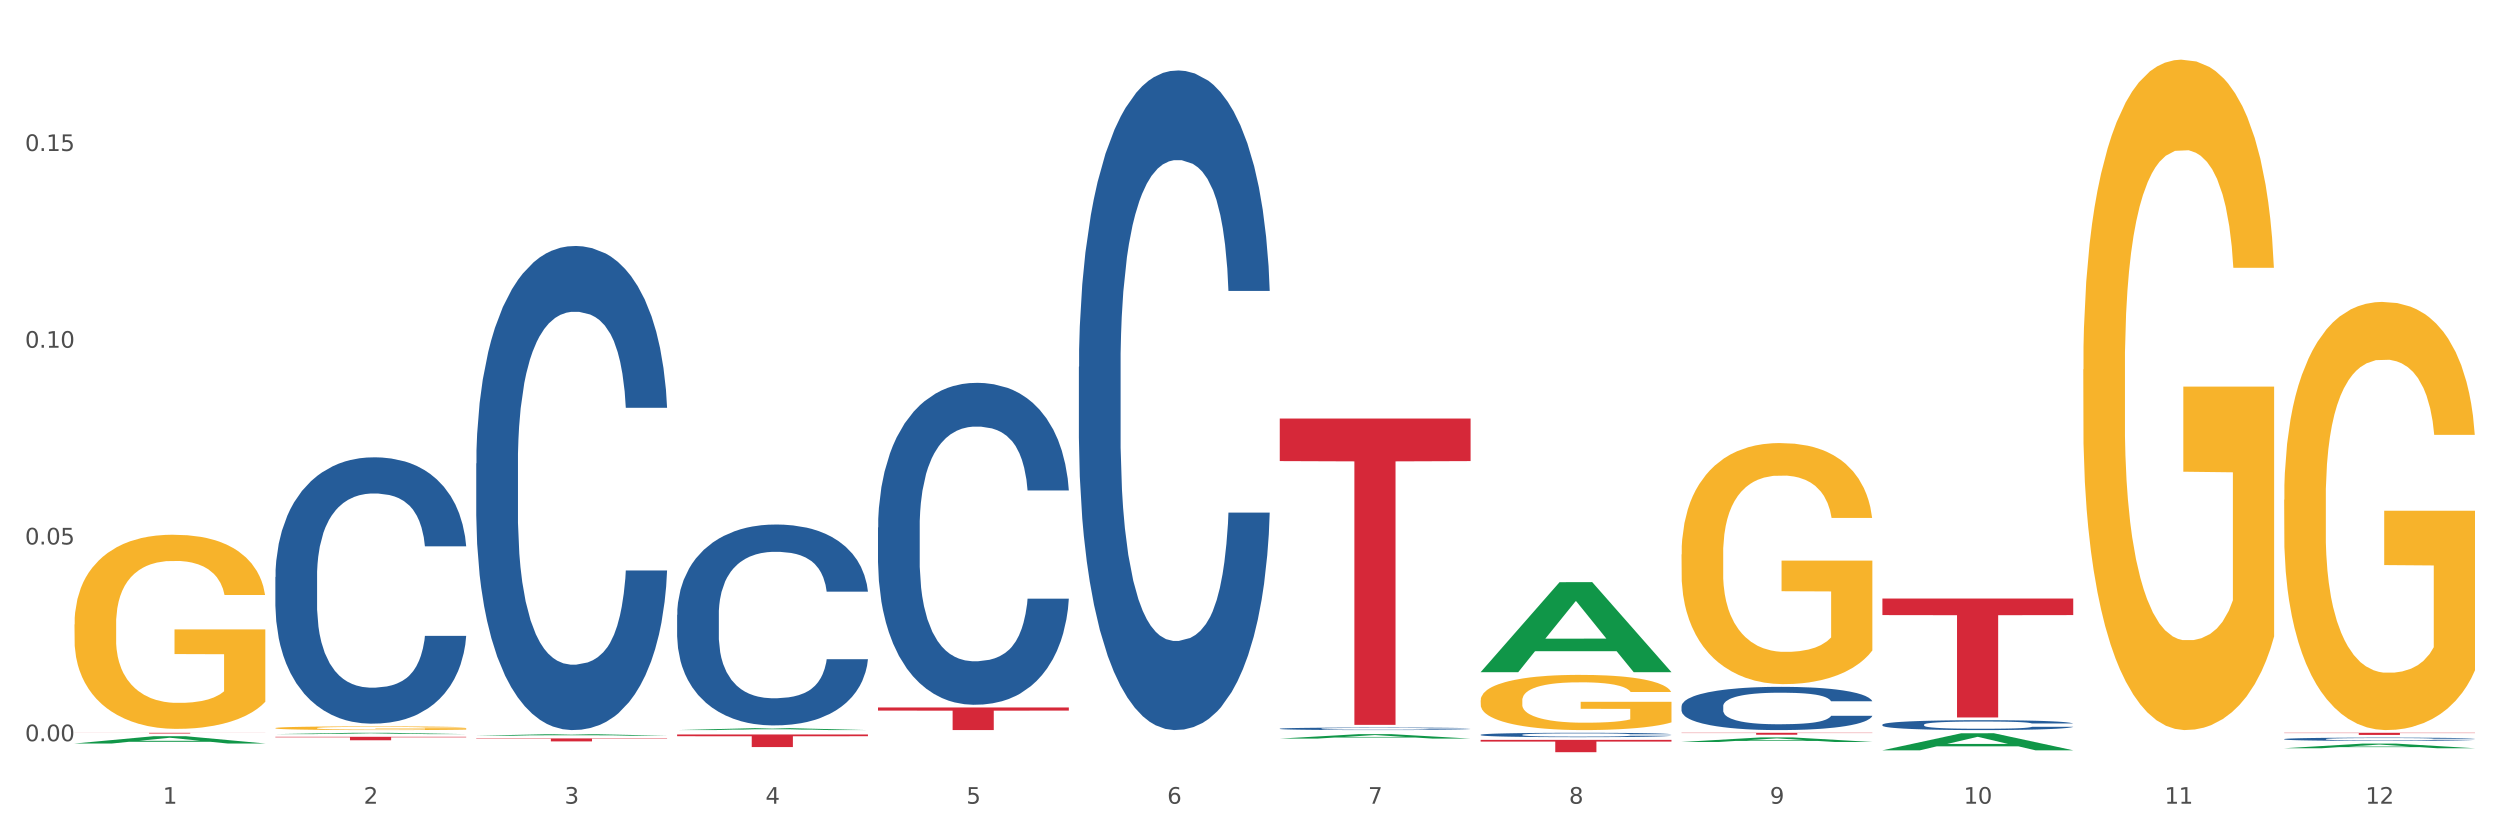 <?xml version="1.0" encoding="utf-8" standalone="no"?>
<!DOCTYPE svg PUBLIC "-//W3C//DTD SVG 1.1//EN"
  "http://www.w3.org/Graphics/SVG/1.1/DTD/svg11.dtd">
<svg xmlns:xlink="http://www.w3.org/1999/xlink" width="1080pt" height="360pt" viewBox="0 0 1080 360" xmlns="http://www.w3.org/2000/svg" version="1.1">
 <rect x="0" y="0" width="1080" height="360" fill="#333333" stroke="none"/>
 <defs>
  <style type="text/css">*{stroke-linejoin: round; stroke-linecap: butt}</style>
 </defs>
 <g id="figure_1">
  <g id="patch_1">
   <path d="M 0 360 
L 1080 360 
L 1080 0 
L 0 0 
z
" style="fill: #ffffff; stroke: #ffffff; stroke-linejoin: miter"/>
  </g>
  <g id="axes_1">
   <g id="matplotlib.axis_1">
    <g id="xtick_1">
     <g id="text_1">
      <!-- 1 -->
      <g style="fill: #4d4d4d" transform="translate(70.342 347.204) scale(0.096 -0.096)">
       <defs>
        <path id="DejaVuSans-31" d="M 794 531 
L 1825 531 
L 1825 4091 
L 703 3866 
L 703 4441 
L 1819 4666 
L 2450 4666 
L 2450 531 
L 3481 531 
L 3481 0 
L 794 0 
L 794 531 
z
" transform="scale(0.016)"/>
       </defs>
       <use xlink:href="#DejaVuSans-31"/>
      </g>
     </g>
    </g>
    <g id="xtick_2">
     <g id="text_2">
      <!-- 2 -->
      <g style="fill: #4d4d4d" transform="translate(157.122 347.204) scale(0.096 -0.096)">
       <defs>
        <path id="DejaVuSans-32" d="M 1228 531 
L 3431 531 
L 3431 0 
L 469 0 
L 469 531 
Q 828 903 1448 1529 
Q 2069 2156 2228 2338 
Q 2531 2678 2651 2914 
Q 2772 3150 2772 3378 
Q 2772 3750 2511 3984 
Q 2250 4219 1831 4219 
Q 1534 4219 1204 4116 
Q 875 4013 500 3803 
L 500 4441 
Q 881 4594 1212 4672 
Q 1544 4750 1819 4750 
Q 2544 4750 2975 4387 
Q 3406 4025 3406 3419 
Q 3406 3131 3298 2873 
Q 3191 2616 2906 2266 
Q 2828 2175 2409 1742 
Q 1991 1309 1228 531 
z
" transform="scale(0.016)"/>
       </defs>
       <use xlink:href="#DejaVuSans-32"/>
      </g>
     </g>
    </g>
    <g id="xtick_3">
     <g id="text_3">
      <!-- 3 -->
      <g style="fill: #4d4d4d" transform="translate(243.902 347.204) scale(0.096 -0.096)">
       <defs>
        <path id="DejaVuSans-33" d="M 2597 2516 
Q 3050 2419 3304 2112 
Q 3559 1806 3559 1356 
Q 3559 666 3084 287 
Q 2609 -91 1734 -91 
Q 1441 -91 1130 -33 
Q 819 25 488 141 
L 488 750 
Q 750 597 1062 519 
Q 1375 441 1716 441 
Q 2309 441 2620 675 
Q 2931 909 2931 1356 
Q 2931 1769 2642 2001 
Q 2353 2234 1838 2234 
L 1294 2234 
L 1294 2753 
L 1863 2753 
Q 2328 2753 2575 2939 
Q 2822 3125 2822 3475 
Q 2822 3834 2567 4026 
Q 2313 4219 1838 4219 
Q 1578 4219 1281 4162 
Q 984 4106 628 3988 
L 628 4550 
Q 988 4650 1302 4700 
Q 1616 4750 1894 4750 
Q 2613 4750 3031 4423 
Q 3450 4097 3450 3541 
Q 3450 3153 3228 2886 
Q 3006 2619 2597 2516 
z
" transform="scale(0.016)"/>
       </defs>
       <use xlink:href="#DejaVuSans-33"/>
      </g>
     </g>
    </g>
    <g id="xtick_4">
     <g id="text_4">
      <!-- 4 -->
      <g style="fill: #4d4d4d" transform="translate(330.683 347.204) scale(0.096 -0.096)">
       <defs>
        <path id="DejaVuSans-34" d="M 2419 4116 
L 825 1625 
L 2419 1625 
L 2419 4116 
z
M 2253 4666 
L 3047 4666 
L 3047 1625 
L 3713 1625 
L 3713 1100 
L 3047 1100 
L 3047 0 
L 2419 0 
L 2419 1100 
L 313 1100 
L 313 1709 
L 2253 4666 
z
" transform="scale(0.016)"/>
       </defs>
       <use xlink:href="#DejaVuSans-34"/>
      </g>
     </g>
    </g>
    <g id="xtick_5">
     <g id="text_5">
      <!-- 5 -->
      <g style="fill: #4d4d4d" transform="translate(417.463 347.204) scale(0.096 -0.096)">
       <defs>
        <path id="DejaVuSans-35" d="M 691 4666 
L 3169 4666 
L 3169 4134 
L 1269 4134 
L 1269 2991 
Q 1406 3038 1543 3061 
Q 1681 3084 1819 3084 
Q 2600 3084 3056 2656 
Q 3513 2228 3513 1497 
Q 3513 744 3044 326 
Q 2575 -91 1722 -91 
Q 1428 -91 1123 -41 
Q 819 9 494 109 
L 494 744 
Q 775 591 1075 516 
Q 1375 441 1709 441 
Q 2250 441 2565 725 
Q 2881 1009 2881 1497 
Q 2881 1984 2565 2268 
Q 2250 2553 1709 2553 
Q 1456 2553 1204 2497 
Q 953 2441 691 2322 
L 691 4666 
z
" transform="scale(0.016)"/>
       </defs>
       <use xlink:href="#DejaVuSans-35"/>
      </g>
     </g>
    </g>
    <g id="xtick_6">
     <g id="text_6">
      <!-- 6 -->
      <g style="fill: #4d4d4d" transform="translate(504.243 347.204) scale(0.096 -0.096)">
       <defs>
        <path id="DejaVuSans-36" d="M 2113 2584 
Q 1688 2584 1439 2293 
Q 1191 2003 1191 1497 
Q 1191 994 1439 701 
Q 1688 409 2113 409 
Q 2538 409 2786 701 
Q 3034 994 3034 1497 
Q 3034 2003 2786 2293 
Q 2538 2584 2113 2584 
z
M 3366 4563 
L 3366 3988 
Q 3128 4100 2886 4159 
Q 2644 4219 2406 4219 
Q 1781 4219 1451 3797 
Q 1122 3375 1075 2522 
Q 1259 2794 1537 2939 
Q 1816 3084 2150 3084 
Q 2853 3084 3261 2657 
Q 3669 2231 3669 1497 
Q 3669 778 3244 343 
Q 2819 -91 2113 -91 
Q 1303 -91 875 529 
Q 447 1150 447 2328 
Q 447 3434 972 4092 
Q 1497 4750 2381 4750 
Q 2619 4750 2861 4703 
Q 3103 4656 3366 4563 
z
" transform="scale(0.016)"/>
       </defs>
       <use xlink:href="#DejaVuSans-36"/>
      </g>
     </g>
    </g>
    <g id="xtick_7">
     <g id="text_7">
      <!-- 7 -->
      <g style="fill: #4d4d4d" transform="translate(591.024 347.204) scale(0.096 -0.096)">
       <defs>
        <path id="DejaVuSans-37" d="M 525 4666 
L 3525 4666 
L 3525 4397 
L 1831 0 
L 1172 0 
L 2766 4134 
L 525 4134 
L 525 4666 
z
" transform="scale(0.016)"/>
       </defs>
       <use xlink:href="#DejaVuSans-37"/>
      </g>
     </g>
    </g>
    <g id="xtick_8">
     <g id="text_8">
      <!-- 8 -->
      <g style="fill: #4d4d4d" transform="translate(677.804 347.204) scale(0.096 -0.096)">
       <defs>
        <path id="DejaVuSans-38" d="M 2034 2216 
Q 1584 2216 1326 1975 
Q 1069 1734 1069 1313 
Q 1069 891 1326 650 
Q 1584 409 2034 409 
Q 2484 409 2743 651 
Q 3003 894 3003 1313 
Q 3003 1734 2745 1975 
Q 2488 2216 2034 2216 
z
M 1403 2484 
Q 997 2584 770 2862 
Q 544 3141 544 3541 
Q 544 4100 942 4425 
Q 1341 4750 2034 4750 
Q 2731 4750 3128 4425 
Q 3525 4100 3525 3541 
Q 3525 3141 3298 2862 
Q 3072 2584 2669 2484 
Q 3125 2378 3379 2068 
Q 3634 1759 3634 1313 
Q 3634 634 3220 271 
Q 2806 -91 2034 -91 
Q 1263 -91 848 271 
Q 434 634 434 1313 
Q 434 1759 690 2068 
Q 947 2378 1403 2484 
z
M 1172 3481 
Q 1172 3119 1398 2916 
Q 1625 2713 2034 2713 
Q 2441 2713 2670 2916 
Q 2900 3119 2900 3481 
Q 2900 3844 2670 4047 
Q 2441 4250 2034 4250 
Q 1625 4250 1398 4047 
Q 1172 3844 1172 3481 
z
" transform="scale(0.016)"/>
       </defs>
       <use xlink:href="#DejaVuSans-38"/>
      </g>
     </g>
    </g>
    <g id="xtick_9">
     <g id="text_9">
      <!-- 9 -->
      <g style="fill: #4d4d4d" transform="translate(764.584 347.204) scale(0.096 -0.096)">
       <defs>
        <path id="DejaVuSans-39" d="M 703 97 
L 703 672 
Q 941 559 1184 500 
Q 1428 441 1663 441 
Q 2288 441 2617 861 
Q 2947 1281 2994 2138 
Q 2813 1869 2534 1725 
Q 2256 1581 1919 1581 
Q 1219 1581 811 2004 
Q 403 2428 403 3163 
Q 403 3881 828 4315 
Q 1253 4750 1959 4750 
Q 2769 4750 3195 4129 
Q 3622 3509 3622 2328 
Q 3622 1225 3098 567 
Q 2575 -91 1691 -91 
Q 1453 -91 1209 -44 
Q 966 3 703 97 
z
M 1959 2075 
Q 2384 2075 2632 2365 
Q 2881 2656 2881 3163 
Q 2881 3666 2632 3958 
Q 2384 4250 1959 4250 
Q 1534 4250 1286 3958 
Q 1038 3666 1038 3163 
Q 1038 2656 1286 2365 
Q 1534 2075 1959 2075 
z
" transform="scale(0.016)"/>
       </defs>
       <use xlink:href="#DejaVuSans-39"/>
      </g>
     </g>
    </g>
    <g id="xtick_10">
     <g id="text_10">
      <!-- 10 -->
      <g style="fill: #4d4d4d" transform="translate(848.311 347.204) scale(0.096 -0.096)">
       <defs>
        <path id="DejaVuSans-30" d="M 2034 4250 
Q 1547 4250 1301 3770 
Q 1056 3291 1056 2328 
Q 1056 1369 1301 889 
Q 1547 409 2034 409 
Q 2525 409 2770 889 
Q 3016 1369 3016 2328 
Q 3016 3291 2770 3770 
Q 2525 4250 2034 4250 
z
M 2034 4750 
Q 2819 4750 3233 4129 
Q 3647 3509 3647 2328 
Q 3647 1150 3233 529 
Q 2819 -91 2034 -91 
Q 1250 -91 836 529 
Q 422 1150 422 2328 
Q 422 3509 836 4129 
Q 1250 4750 2034 4750 
z
" transform="scale(0.016)"/>
       </defs>
       <use xlink:href="#DejaVuSans-31"/>
       <use xlink:href="#DejaVuSans-30" transform="translate(63.623 0)"/>
      </g>
     </g>
    </g>
    <g id="xtick_11">
     <g id="text_11">
      <!-- 11 -->
      <g style="fill: #4d4d4d" transform="translate(935.091 347.204) scale(0.096 -0.096)">
       <use xlink:href="#DejaVuSans-31"/>
       <use xlink:href="#DejaVuSans-31" transform="translate(63.623 0)"/>
      </g>
     </g>
    </g>
    <g id="xtick_12">
     <g id="text_12">
      <!-- 12 -->
      <g style="fill: #4d4d4d" transform="translate(1021.871 347.204) scale(0.096 -0.096)">
       <use xlink:href="#DejaVuSans-31"/>
       <use xlink:href="#DejaVuSans-32" transform="translate(63.623 0)"/>
      </g>
     </g>
    </g>
    <g id="xtick_13"/>
    <g id="xtick_14"/>
    <g id="xtick_15"/>
    <g id="xtick_16"/>
    <g id="xtick_17"/>
    <g id="xtick_18"/>
    <g id="xtick_19"/>
    <g id="xtick_20"/>
    <g id="xtick_21"/>
    <g id="xtick_22"/>
    <g id="xtick_23"/>
   </g>
   <g id="matplotlib.axis_2">
    <g id="ytick_1">
     <g id="text_13">
      <!-- 0.00 -->
      <g style="fill: #4d4d4d" transform="translate(10.8 320.21) scale(0.096 -0.096)">
       <defs>
        <path id="DejaVuSans-2e" d="M 684 794 
L 1344 794 
L 1344 0 
L 684 0 
L 684 794 
z
" transform="scale(0.016)"/>
       </defs>
       <use xlink:href="#DejaVuSans-30"/>
       <use xlink:href="#DejaVuSans-2e" transform="translate(63.623 0)"/>
       <use xlink:href="#DejaVuSans-30" transform="translate(95.41 0)"/>
       <use xlink:href="#DejaVuSans-30" transform="translate(159.033 0)"/>
      </g>
     </g>
    </g>
    <g id="ytick_2">
     <g id="text_14">
      <!-- 0.05 -->
      <g style="fill: #4d4d4d" transform="translate(10.8 235.216) scale(0.096 -0.096)">
       <use xlink:href="#DejaVuSans-30"/>
       <use xlink:href="#DejaVuSans-2e" transform="translate(63.623 0)"/>
       <use xlink:href="#DejaVuSans-30" transform="translate(95.41 0)"/>
       <use xlink:href="#DejaVuSans-35" transform="translate(159.033 0)"/>
      </g>
     </g>
    </g>
    <g id="ytick_3">
     <g id="text_15">
      <!-- 0.10 -->
      <g style="fill: #4d4d4d" transform="translate(10.8 150.222) scale(0.096 -0.096)">
       <use xlink:href="#DejaVuSans-30"/>
       <use xlink:href="#DejaVuSans-2e" transform="translate(63.623 0)"/>
       <use xlink:href="#DejaVuSans-31" transform="translate(95.41 0)"/>
       <use xlink:href="#DejaVuSans-30" transform="translate(159.033 0)"/>
      </g>
     </g>
    </g>
    <g id="ytick_4">
     <g id="text_16">
      <!-- 0.15 -->
      <g style="fill: #4d4d4d" transform="translate(10.8 65.227) scale(0.096 -0.096)">
       <use xlink:href="#DejaVuSans-30"/>
       <use xlink:href="#DejaVuSans-2e" transform="translate(63.623 0)"/>
       <use xlink:href="#DejaVuSans-31" transform="translate(95.41 0)"/>
       <use xlink:href="#DejaVuSans-35" transform="translate(159.033 0)"/>
      </g>
     </g>
    </g>
    <g id="ytick_5"/>
    <g id="ytick_6"/>
    <g id="ytick_7"/>
    <g id="ytick_8"/>
   </g>
   <g id="PolyCollection_1">
    <path d="M 32.175 321.188 
L 32.26 321.185 
L 66.256 318.05 
L 80.365 318.047 
L 114.616 321.194 
L 98.298 321.194 
L 90.904 320.461 
L 55.803 320.461 
L 55.548 320.473 
L 48.408 321.194 
L 32.175 321.194 
L 32.175 321.188 
L 60.222 320.024 
L 86.484 320.021 
L 73.481 318.718 
L 73.311 318.712 
L 73.141 318.721 
L 60.137 320.021 
L 60.222 320.024 
L 32.175 321.188 
z
" clip-path="url(#pe99e79b6b0)" style="fill: #109648"/>
    <path d="M 813.198 258.58 
L 895.639 258.58 
L 895.639 265.719 
L 863.21 265.767 
L 863.21 309.954 
L 845.432 309.954 
L 845.432 265.767 
L 813.198 265.719 
L 813.198 258.628 
L 813.198 258.58 
z
" clip-path="url(#pe99e79b6b0)" style="fill: #d62839"/>
    <path d="M 726.418 316.563 
L 808.859 316.563 
L 808.859 316.68 
L 776.429 316.68 
L 776.429 317.402 
L 758.652 317.402 
L 758.652 316.68 
L 726.418 316.68 
L 726.418 316.564 
L 726.418 316.563 
z
" clip-path="url(#pe99e79b6b0)" style="fill: #d62839"/>
    <path d="M 639.637 319.621 
L 722.079 319.621 
L 722.079 320.362 
L 689.649 320.367 
L 689.649 324.95 
L 671.872 324.95 
L 671.872 320.367 
L 639.637 320.362 
L 639.637 319.626 
L 639.637 319.621 
z
" clip-path="url(#pe99e79b6b0)" style="fill: #d62839"/>
    <path d="M 552.857 180.798 
L 635.298 180.798 
L 635.298 199.189 
L 602.869 199.313 
L 602.869 313.138 
L 585.091 313.138 
L 585.091 199.313 
L 552.857 199.189 
L 552.857 180.923 
L 552.857 180.798 
z
" clip-path="url(#pe99e79b6b0)" style="fill: #d62839"/>
    <path d="M 379.296 305.632 
L 461.738 305.632 
L 461.738 306.989 
L 429.308 306.999 
L 429.308 315.4 
L 411.531 315.4 
L 411.531 306.999 
L 379.296 306.989 
L 379.296 305.641 
L 379.296 305.632 
z
" clip-path="url(#pe99e79b6b0)" style="fill: #d62839"/>
    <path d="M 292.516 317.296 
L 374.957 317.296 
L 374.957 318.051 
L 342.528 318.056 
L 342.528 322.727 
L 324.75 322.727 
L 324.75 318.056 
L 292.516 318.051 
L 292.516 317.301 
L 292.516 317.296 
z
" clip-path="url(#pe99e79b6b0)" style="fill: #d62839"/>
    <path d="M 205.736 318.993 
L 288.177 318.993 
L 288.177 319.171 
L 255.747 319.173 
L 255.747 320.276 
L 237.97 320.276 
L 237.97 319.173 
L 205.736 319.171 
L 205.736 318.994 
L 205.736 318.993 
z
" clip-path="url(#pe99e79b6b0)" style="fill: #d62839"/>
    <path d="M 986.759 319.285 
L 986.856 319.284 
L 986.856 319.248 
L 987.148 319.199 
L 988.22 319.109 
L 989.585 319.041 
L 991.923 318.961 
L 993.19 318.927 
L 994.847 318.89 
L 998.258 318.829 
L 1002.156 318.778 
L 1004.884 318.749 
L 1006.93 318.731 
L 1011.511 318.699 
L 1014.142 318.685 
L 1016.87 318.673 
L 1019.209 318.665 
L 1023.107 318.656 
L 1026.225 318.653 
L 1029.831 318.651 
L 1032.852 318.653 
L 1036.847 318.658 
L 1042.694 318.673 
L 1044.935 318.682 
L 1047.956 318.698 
L 1051.075 318.718 
L 1053.608 318.739 
L 1056.532 318.769 
L 1059.553 318.807 
L 1062.476 318.856 
L 1064.522 318.901 
L 1066.179 318.949 
L 1067.641 319.007 
L 1068.713 319.07 
L 1069.2 319.123 
L 1051.367 319.123 
L 1050.88 319.075 
L 1049.905 319.024 
L 1048.931 318.989 
L 1047.859 318.961 
L 1046.202 318.928 
L 1044.74 318.908 
L 1042.304 318.883 
L 1040.063 318.868 
L 1038.211 318.859 
L 1035.97 318.851 
L 1031.195 318.843 
L 1027.784 318.843 
L 1025.641 318.846 
L 1023.009 318.852 
L 1020.768 318.861 
L 1018.137 318.877 
L 1016.091 318.894 
L 1014.044 318.915 
L 1012.875 318.931 
L 1011.121 318.959 
L 1009.951 318.983 
L 1008.392 319.022 
L 1007.515 319.051 
L 1005.956 319.124 
L 1005.274 319.178 
L 1004.982 319.216 
L 1004.787 319.257 
L 1004.787 319.458 
L 1005.371 319.548 
L 1005.859 319.587 
L 1006.638 319.631 
L 1008.1 319.688 
L 1010.244 319.743 
L 1012.485 319.783 
L 1014.337 319.808 
L 1016.091 319.826 
L 1017.845 319.84 
L 1019.989 319.853 
L 1021.743 319.86 
L 1024.374 319.868 
L 1027.492 319.872 
L 1029.928 319.872 
L 1034.898 319.866 
L 1037.139 319.859 
L 1039.283 319.85 
L 1041.622 319.836 
L 1043.474 319.82 
L 1044.546 319.809 
L 1046.3 319.784 
L 1047.664 319.759 
L 1048.833 319.729 
L 1049.613 319.703 
L 1050.49 319.664 
L 1051.172 319.621 
L 1051.367 319.597 
L 1069.2 319.597 
L 1068.81 319.644 
L 1068.128 319.689 
L 1066.764 319.75 
L 1065.692 319.784 
L 1064.035 319.827 
L 1062.281 319.863 
L 1059.845 319.903 
L 1057.604 319.933 
L 1055.265 319.958 
L 1052.731 319.982 
L 1048.151 320.014 
L 1046.495 320.023 
L 1042.986 320.038 
L 1040.258 320.047 
L 1036.262 320.056 
L 1032.17 320.062 
L 1027.882 320.063 
L 1024.081 320.06 
L 1019.891 320.053 
L 1017.26 320.045 
L 1014.337 320.033 
L 1010.926 320.015 
L 1007.71 319.993 
L 1004.689 319.967 
L 1001.863 319.938 
L 999.232 319.904 
L 995.821 319.849 
L 993.288 319.795 
L 991.436 319.744 
L 990.169 319.702 
L 988.903 319.648 
L 988.22 319.61 
L 987.148 319.52 
L 986.759 319.436 
L 986.759 319.285 
z
" clip-path="url(#pe99e79b6b0)" style="fill: #255c99"/>
    <path d="M 813.198 313.042 
L 813.295 313.038 
L 813.295 312.928 
L 813.588 312.78 
L 814.66 312.506 
L 816.024 312.299 
L 818.363 312.056 
L 819.63 311.954 
L 821.286 311.841 
L 824.697 311.657 
L 828.595 311.501 
L 831.323 311.415 
L 833.37 311.36 
L 837.95 311.262 
L 840.581 311.219 
L 843.31 311.184 
L 845.648 311.161 
L 849.546 311.133 
L 852.665 311.121 
L 856.27 311.118 
L 859.291 311.121 
L 863.286 311.137 
L 869.133 311.184 
L 871.375 311.211 
L 874.396 311.258 
L 877.514 311.321 
L 880.048 311.383 
L 882.971 311.473 
L 885.992 311.591 
L 888.915 311.739 
L 890.962 311.876 
L 892.618 312.021 
L 894.08 312.197 
L 895.152 312.389 
L 895.639 312.549 
L 877.806 312.549 
L 877.319 312.404 
L 876.345 312.248 
L 875.37 312.142 
L 874.298 312.056 
L 872.642 311.958 
L 871.18 311.896 
L 868.744 311.821 
L 866.502 311.775 
L 864.651 311.747 
L 862.409 311.724 
L 857.634 311.7 
L 854.224 311.7 
L 852.08 311.708 
L 849.449 311.728 
L 847.207 311.755 
L 844.576 311.802 
L 842.53 311.853 
L 840.484 311.919 
L 839.314 311.966 
L 837.56 312.052 
L 836.391 312.123 
L 834.832 312.244 
L 833.955 312.33 
L 832.395 312.553 
L 831.713 312.717 
L 831.421 312.83 
L 831.226 312.956 
L 831.226 313.566 
L 831.811 313.839 
L 832.298 313.957 
L 833.077 314.09 
L 834.539 314.262 
L 836.683 314.43 
L 838.924 314.551 
L 840.776 314.625 
L 842.53 314.68 
L 844.284 314.723 
L 846.428 314.762 
L 848.182 314.786 
L 850.813 314.809 
L 853.931 314.821 
L 856.368 314.821 
L 861.338 314.801 
L 863.579 314.782 
L 865.723 314.754 
L 868.061 314.711 
L 869.913 314.664 
L 870.985 314.629 
L 872.739 314.555 
L 874.103 314.477 
L 875.273 314.387 
L 876.052 314.309 
L 876.929 314.191 
L 877.611 314.058 
L 877.806 313.988 
L 895.639 313.988 
L 895.25 314.129 
L 894.567 314.266 
L 893.203 314.449 
L 892.131 314.555 
L 890.475 314.684 
L 888.72 314.794 
L 886.284 314.915 
L 884.043 315.005 
L 881.704 315.083 
L 879.171 315.153 
L 874.59 315.251 
L 872.934 315.278 
L 869.426 315.325 
L 866.697 315.353 
L 862.702 315.38 
L 858.609 315.396 
L 854.321 315.4 
L 850.521 315.392 
L 846.33 315.368 
L 843.699 315.345 
L 840.776 315.31 
L 837.365 315.255 
L 834.149 315.189 
L 831.129 315.11 
L 828.303 315.02 
L 825.671 314.919 
L 822.261 314.751 
L 819.727 314.586 
L 817.876 314.434 
L 816.609 314.305 
L 815.342 314.14 
L 814.66 314.027 
L 813.588 313.753 
L 813.198 313.499 
L 813.198 313.042 
z
" clip-path="url(#pe99e79b6b0)" style="fill: #255c99"/>
    <path d="M 726.418 305.108 
L 726.515 305.091 
L 726.515 304.613 
L 726.807 303.964 
L 727.879 302.77 
L 729.244 301.865 
L 731.582 300.807 
L 732.849 300.363 
L 734.506 299.868 
L 737.917 299.066 
L 741.815 298.383 
L 744.543 298.008 
L 746.589 297.769 
L 751.17 297.342 
L 753.801 297.154 
L 756.529 297.001 
L 758.868 296.898 
L 762.766 296.779 
L 765.884 296.728 
L 769.49 296.711 
L 772.511 296.728 
L 776.506 296.796 
L 782.353 297.001 
L 784.594 297.12 
L 787.615 297.325 
L 790.734 297.598 
L 793.267 297.871 
L 796.191 298.264 
L 799.212 298.776 
L 802.135 299.424 
L 804.181 300.022 
L 805.838 300.653 
L 807.3 301.421 
L 808.372 302.258 
L 808.859 302.957 
L 791.026 302.957 
L 790.539 302.326 
L 789.564 301.643 
L 788.59 301.182 
L 787.518 300.807 
L 785.861 300.38 
L 784.399 300.107 
L 781.963 299.783 
L 779.722 299.578 
L 777.87 299.459 
L 775.629 299.356 
L 770.854 299.254 
L 767.443 299.254 
L 765.3 299.288 
L 762.668 299.373 
L 760.427 299.493 
L 757.796 299.697 
L 755.75 299.919 
L 753.703 300.21 
L 752.534 300.414 
L 750.78 300.79 
L 749.61 301.097 
L 748.051 301.626 
L 747.174 302.002 
L 745.615 302.974 
L 744.933 303.691 
L 744.641 304.186 
L 744.446 304.732 
L 744.446 307.395 
L 745.03 308.59 
L 745.518 309.102 
L 746.297 309.682 
L 747.759 310.433 
L 749.903 311.167 
L 752.144 311.696 
L 753.996 312.02 
L 755.75 312.259 
L 757.504 312.447 
L 759.648 312.618 
L 761.402 312.72 
L 764.033 312.822 
L 767.151 312.874 
L 769.587 312.874 
L 774.557 312.788 
L 776.798 312.703 
L 778.942 312.584 
L 781.281 312.396 
L 783.133 312.191 
L 784.205 312.037 
L 785.959 311.713 
L 787.323 311.372 
L 788.492 310.979 
L 789.272 310.638 
L 790.149 310.126 
L 790.831 309.546 
L 791.026 309.238 
L 808.859 309.238 
L 808.469 309.853 
L 807.787 310.45 
L 806.423 311.252 
L 805.351 311.713 
L 803.694 312.276 
L 801.94 312.754 
L 799.504 313.283 
L 797.263 313.676 
L 794.924 314.017 
L 792.39 314.324 
L 787.81 314.751 
L 786.154 314.871 
L 782.645 315.075 
L 779.917 315.195 
L 775.921 315.314 
L 771.829 315.383 
L 767.541 315.4 
L 763.74 315.366 
L 759.55 315.263 
L 756.919 315.161 
L 753.996 315.007 
L 750.585 314.768 
L 747.369 314.478 
L 744.348 314.137 
L 741.522 313.744 
L 738.891 313.3 
L 735.48 312.566 
L 732.947 311.85 
L 731.095 311.184 
L 729.828 310.621 
L 728.562 309.904 
L 727.879 309.409 
L 726.807 308.214 
L 726.418 307.105 
L 726.418 305.108 
z
" clip-path="url(#pe99e79b6b0)" style="fill: #255c99"/>
    <path d="M 639.637 317.414 
L 639.735 317.413 
L 639.735 317.364 
L 640.027 317.299 
L 641.099 317.177 
L 642.463 317.086 
L 644.802 316.978 
L 646.069 316.933 
L 647.726 316.883 
L 651.136 316.802 
L 655.034 316.733 
L 657.763 316.694 
L 659.809 316.67 
L 664.389 316.627 
L 667.02 316.608 
L 669.749 316.592 
L 672.088 316.582 
L 675.986 316.57 
L 679.104 316.565 
L 682.71 316.563 
L 685.73 316.565 
L 689.726 316.572 
L 695.573 316.592 
L 697.814 316.604 
L 700.835 316.625 
L 703.953 316.653 
L 706.487 316.681 
L 709.41 316.72 
L 712.431 316.772 
L 715.355 316.838 
L 717.401 316.899 
L 719.058 316.963 
L 720.519 317.041 
L 721.591 317.125 
L 722.079 317.196 
L 704.246 317.196 
L 703.758 317.132 
L 702.784 317.063 
L 701.809 317.016 
L 700.737 316.978 
L 699.081 316.935 
L 697.619 316.907 
L 695.183 316.874 
L 692.942 316.854 
L 691.09 316.842 
L 688.849 316.831 
L 684.074 316.821 
L 680.663 316.821 
L 678.519 316.824 
L 675.888 316.833 
L 673.647 316.845 
L 671.016 316.866 
L 668.969 316.888 
L 666.923 316.918 
L 665.754 316.939 
L 663.999 316.977 
L 662.83 317.008 
L 661.271 317.061 
L 660.394 317.099 
L 658.835 317.198 
L 658.153 317.271 
L 657.86 317.321 
L 657.665 317.376 
L 657.665 317.646 
L 658.25 317.768 
L 658.737 317.819 
L 659.517 317.878 
L 660.979 317.954 
L 663.122 318.029 
L 665.364 318.083 
L 667.215 318.115 
L 668.969 318.14 
L 670.723 318.159 
L 672.867 318.176 
L 674.621 318.186 
L 677.252 318.197 
L 680.371 318.202 
L 682.807 318.202 
L 687.777 318.193 
L 690.018 318.185 
L 692.162 318.173 
L 694.501 318.154 
L 696.352 318.133 
L 697.424 318.117 
L 699.178 318.084 
L 700.543 318.05 
L 701.712 318.01 
L 702.492 317.975 
L 703.369 317.923 
L 704.051 317.864 
L 704.246 317.833 
L 722.079 317.833 
L 721.689 317.896 
L 721.007 317.956 
L 719.642 318.038 
L 718.571 318.084 
L 716.914 318.141 
L 715.16 318.19 
L 712.724 318.244 
L 710.482 318.283 
L 708.144 318.318 
L 705.61 318.349 
L 701.03 318.392 
L 699.373 318.405 
L 695.865 318.425 
L 693.136 318.437 
L 689.141 318.45 
L 685.048 318.456 
L 680.761 318.458 
L 676.96 318.455 
L 672.77 318.444 
L 670.139 318.434 
L 667.215 318.418 
L 663.805 318.394 
L 660.589 318.365 
L 657.568 318.33 
L 654.742 318.29 
L 652.111 318.245 
L 648.7 318.171 
L 646.166 318.098 
L 644.315 318.031 
L 643.048 317.974 
L 641.781 317.901 
L 641.099 317.851 
L 640.027 317.729 
L 639.637 317.617 
L 639.637 317.414 
z
" clip-path="url(#pe99e79b6b0)" style="fill: #255c99"/>
    <path d="M 552.857 314.795 
L 552.954 314.794 
L 552.954 314.766 
L 553.247 314.727 
L 554.319 314.657 
L 555.683 314.604 
L 558.022 314.542 
L 559.289 314.516 
L 560.945 314.487 
L 564.356 314.439 
L 568.254 314.399 
L 570.982 314.377 
L 573.029 314.363 
L 577.609 314.338 
L 580.24 314.327 
L 582.969 314.318 
L 585.307 314.312 
L 589.205 314.305 
L 592.324 314.302 
L 595.929 314.301 
L 598.95 314.302 
L 602.945 314.306 
L 608.792 314.318 
L 611.034 314.325 
L 614.055 314.337 
L 617.173 314.353 
L 619.707 314.369 
L 622.63 314.392 
L 625.651 314.422 
L 628.574 314.46 
L 630.621 314.496 
L 632.277 314.533 
L 633.739 314.578 
L 634.811 314.627 
L 635.298 314.668 
L 617.465 314.668 
L 616.978 314.631 
L 616.004 314.591 
L 615.029 314.564 
L 613.957 314.542 
L 612.301 314.517 
L 610.839 314.501 
L 608.403 314.482 
L 606.161 314.469 
L 604.31 314.462 
L 602.068 314.456 
L 597.293 314.45 
L 593.883 314.45 
L 591.739 314.452 
L 589.108 314.457 
L 586.866 314.464 
L 584.235 314.477 
L 582.189 314.49 
L 580.143 314.507 
L 578.973 314.519 
L 577.219 314.541 
L 576.05 314.559 
L 574.491 314.59 
L 573.614 314.612 
L 572.054 314.669 
L 571.372 314.711 
L 571.08 314.74 
L 570.885 314.773 
L 570.885 314.929 
L 571.47 314.999 
L 571.957 315.029 
L 572.736 315.064 
L 574.198 315.108 
L 576.342 315.151 
L 578.583 315.182 
L 580.435 315.201 
L 582.189 315.215 
L 583.943 315.226 
L 586.087 315.236 
L 587.841 315.242 
L 590.472 315.248 
L 593.59 315.251 
L 596.027 315.251 
L 600.997 315.246 
L 603.238 315.241 
L 605.382 315.234 
L 607.72 315.223 
L 609.572 315.211 
L 610.644 315.202 
L 612.398 315.183 
L 613.762 315.163 
L 614.932 315.14 
L 615.711 315.12 
L 616.588 315.09 
L 617.27 315.056 
L 617.465 315.037 
L 635.298 315.037 
L 634.909 315.074 
L 634.226 315.109 
L 632.862 315.156 
L 631.79 315.183 
L 630.134 315.216 
L 628.379 315.244 
L 625.943 315.275 
L 623.702 315.298 
L 621.363 315.318 
L 618.83 315.336 
L 614.249 315.362 
L 612.593 315.369 
L 609.085 315.381 
L 606.356 315.388 
L 602.361 315.395 
L 598.268 315.399 
L 593.98 315.4 
L 590.18 315.398 
L 585.989 315.392 
L 583.358 315.386 
L 580.435 315.377 
L 577.024 315.363 
L 573.808 315.346 
L 570.788 315.325 
L 567.962 315.302 
L 565.33 315.276 
L 561.92 315.233 
L 559.386 315.191 
L 557.535 315.152 
L 556.268 315.119 
L 555.001 315.077 
L 554.319 315.047 
L 553.247 314.977 
L 552.857 314.912 
L 552.857 314.795 
z
" clip-path="url(#pe99e79b6b0)" style="fill: #255c99"/>
    <path d="M 466.077 158.472 
L 466.174 158.212 
L 466.174 150.925 
L 466.466 141.035 
L 467.538 122.818 
L 468.903 109.025 
L 471.241 92.89 
L 472.508 86.124 
L 474.165 78.577 
L 477.576 66.345 
L 481.474 55.935 
L 484.202 50.21 
L 486.248 46.567 
L 490.829 40.06 
L 493.46 37.198 
L 496.188 34.855 
L 498.527 33.294 
L 502.425 31.472 
L 505.543 30.692 
L 509.149 30.431 
L 512.17 30.692 
L 516.165 31.733 
L 522.012 34.855 
L 524.253 36.677 
L 527.274 39.8 
L 530.393 43.964 
L 532.926 48.128 
L 535.85 54.114 
L 538.871 61.921 
L 541.794 71.81 
L 543.84 80.919 
L 545.497 90.548 
L 546.959 102.259 
L 548.031 115.011 
L 548.518 125.681 
L 530.685 125.681 
L 530.198 116.052 
L 529.223 105.642 
L 528.249 98.616 
L 527.177 92.89 
L 525.52 86.384 
L 524.058 82.22 
L 521.622 77.275 
L 519.381 74.152 
L 517.529 72.331 
L 515.288 70.769 
L 510.513 69.208 
L 507.102 69.208 
L 504.959 69.728 
L 502.327 71.03 
L 500.086 72.851 
L 497.455 75.974 
L 495.409 79.357 
L 493.362 83.782 
L 492.193 86.905 
L 490.439 92.63 
L 489.269 97.314 
L 487.71 105.382 
L 486.833 111.107 
L 485.274 125.941 
L 484.592 136.872 
L 484.3 144.419 
L 484.105 152.747 
L 484.105 193.345 
L 484.689 211.562 
L 485.177 219.369 
L 485.956 228.218 
L 487.418 239.668 
L 489.562 250.859 
L 491.803 258.927 
L 493.655 263.871 
L 495.409 267.515 
L 497.163 270.377 
L 499.307 272.98 
L 501.061 274.541 
L 503.692 276.103 
L 506.81 276.883 
L 509.246 276.883 
L 514.216 275.582 
L 516.457 274.281 
L 518.601 272.459 
L 520.94 269.597 
L 522.792 266.474 
L 523.864 264.131 
L 525.618 259.187 
L 526.982 253.982 
L 528.151 247.996 
L 528.931 242.791 
L 529.808 234.984 
L 530.49 226.136 
L 530.685 221.451 
L 548.518 221.451 
L 548.128 230.82 
L 547.446 239.929 
L 546.082 252.16 
L 545.01 259.187 
L 543.353 267.775 
L 541.599 275.062 
L 539.163 283.129 
L 536.922 289.115 
L 534.583 294.32 
L 532.049 299.004 
L 527.469 305.51 
L 525.813 307.332 
L 522.304 310.455 
L 519.576 312.277 
L 515.58 314.098 
L 511.488 315.139 
L 507.2 315.4 
L 503.399 314.879 
L 499.209 313.318 
L 496.578 311.756 
L 493.655 309.414 
L 490.244 305.771 
L 487.028 301.346 
L 484.007 296.142 
L 481.181 290.156 
L 478.55 283.39 
L 475.139 272.199 
L 472.606 261.269 
L 470.754 251.119 
L 469.487 242.531 
L 468.221 231.601 
L 467.538 224.054 
L 466.466 205.837 
L 466.077 188.921 
L 466.077 158.472 
z
" clip-path="url(#pe99e79b6b0)" style="fill: #255c99"/>
    <path d="M 379.296 227.875 
L 379.394 227.748 
L 379.394 224.192 
L 379.686 219.365 
L 380.758 210.474 
L 382.122 203.741 
L 384.461 195.866 
L 385.728 192.564 
L 387.385 188.88 
L 390.795 182.91 
L 394.693 177.829 
L 397.422 175.035 
L 399.468 173.257 
L 404.048 170.081 
L 406.679 168.684 
L 409.408 167.541 
L 411.747 166.778 
L 415.645 165.889 
L 418.763 165.508 
L 422.369 165.381 
L 425.389 165.508 
L 429.385 166.016 
L 435.232 167.541 
L 437.473 168.43 
L 440.494 169.954 
L 443.612 171.986 
L 446.146 174.019 
L 449.069 176.94 
L 452.09 180.751 
L 455.014 185.578 
L 457.06 190.023 
L 458.717 194.723 
L 460.178 200.439 
L 461.25 206.663 
L 461.738 211.871 
L 443.905 211.871 
L 443.417 207.171 
L 442.443 202.09 
L 441.468 198.661 
L 440.396 195.866 
L 438.74 192.691 
L 437.278 190.658 
L 434.842 188.245 
L 432.601 186.721 
L 430.749 185.832 
L 428.508 185.069 
L 423.733 184.307 
L 420.322 184.307 
L 418.178 184.561 
L 415.547 185.196 
L 413.306 186.086 
L 410.675 187.61 
L 408.628 189.261 
L 406.582 191.42 
L 405.413 192.945 
L 403.658 195.739 
L 402.489 198.026 
L 400.93 201.963 
L 400.053 204.758 
L 398.494 211.998 
L 397.812 217.333 
L 397.519 221.016 
L 397.324 225.081 
L 397.324 244.896 
L 397.909 253.788 
L 398.396 257.598 
L 399.176 261.917 
L 400.638 267.506 
L 402.781 272.968 
L 405.023 276.905 
L 406.874 279.319 
L 408.628 281.097 
L 410.382 282.494 
L 412.526 283.765 
L 414.28 284.527 
L 416.911 285.289 
L 420.03 285.67 
L 422.466 285.67 
L 427.436 285.035 
L 429.677 284.4 
L 431.821 283.51 
L 434.16 282.113 
L 436.011 280.589 
L 437.083 279.446 
L 438.837 277.032 
L 440.202 274.492 
L 441.371 271.571 
L 442.151 269.03 
L 443.028 265.22 
L 443.71 260.901 
L 443.905 258.614 
L 461.738 258.614 
L 461.348 263.187 
L 460.666 267.633 
L 459.301 273.603 
L 458.23 277.032 
L 456.573 281.224 
L 454.819 284.781 
L 452.383 288.718 
L 450.141 291.64 
L 447.803 294.18 
L 445.269 296.467 
L 440.689 299.642 
L 439.032 300.531 
L 435.524 302.056 
L 432.795 302.945 
L 428.8 303.834 
L 424.707 304.342 
L 420.42 304.469 
L 416.619 304.215 
L 412.429 303.453 
L 409.798 302.691 
L 406.874 301.547 
L 403.464 299.769 
L 400.248 297.61 
L 397.227 295.069 
L 394.401 292.148 
L 391.77 288.845 
L 388.359 283.383 
L 385.825 278.049 
L 383.974 273.095 
L 382.707 268.903 
L 381.44 263.568 
L 380.758 259.885 
L 379.686 250.993 
L 379.296 242.737 
L 379.296 227.875 
z
" clip-path="url(#pe99e79b6b0)" style="fill: #255c99"/>
    <path d="M 292.516 265.585 
L 292.613 265.506 
L 292.613 263.287 
L 292.906 260.275 
L 293.978 254.726 
L 295.342 250.525 
L 297.681 245.611 
L 298.948 243.55 
L 300.604 241.251 
L 304.015 237.526 
L 307.913 234.355 
L 310.641 232.611 
L 312.688 231.502 
L 317.268 229.52 
L 319.899 228.648 
L 322.628 227.935 
L 324.966 227.459 
L 328.864 226.904 
L 331.983 226.667 
L 335.588 226.587 
L 338.609 226.667 
L 342.604 226.984 
L 348.451 227.935 
L 350.693 228.49 
L 353.714 229.441 
L 356.832 230.709 
L 359.366 231.977 
L 362.289 233.8 
L 365.31 236.178 
L 368.233 239.19 
L 370.28 241.965 
L 371.936 244.897 
L 373.398 248.464 
L 374.47 252.348 
L 374.957 255.598 
L 357.124 255.598 
L 356.637 252.665 
L 355.663 249.495 
L 354.688 247.355 
L 353.616 245.611 
L 351.96 243.629 
L 350.498 242.361 
L 348.062 240.855 
L 345.82 239.904 
L 343.969 239.349 
L 341.727 238.873 
L 336.952 238.398 
L 333.542 238.398 
L 331.398 238.556 
L 328.767 238.953 
L 326.525 239.507 
L 323.894 240.459 
L 321.848 241.489 
L 319.802 242.837 
L 318.632 243.788 
L 316.878 245.532 
L 315.709 246.958 
L 314.15 249.415 
L 313.273 251.159 
L 311.713 255.677 
L 311.031 259.006 
L 310.739 261.305 
L 310.544 263.842 
L 310.544 276.207 
L 311.129 281.755 
L 311.616 284.133 
L 312.395 286.828 
L 313.857 290.316 
L 316.001 293.724 
L 318.242 296.181 
L 320.094 297.687 
L 321.848 298.797 
L 323.602 299.669 
L 325.746 300.462 
L 327.5 300.937 
L 330.131 301.413 
L 333.249 301.651 
L 335.686 301.651 
L 340.655 301.254 
L 342.897 300.858 
L 345.041 300.303 
L 347.379 299.431 
L 349.231 298.48 
L 350.303 297.767 
L 352.057 296.261 
L 353.421 294.675 
L 354.591 292.852 
L 355.37 291.267 
L 356.247 288.889 
L 356.929 286.194 
L 357.124 284.767 
L 374.957 284.767 
L 374.568 287.621 
L 373.885 290.395 
L 372.521 294.121 
L 371.449 296.261 
L 369.793 298.876 
L 368.038 301.096 
L 365.602 303.553 
L 363.361 305.376 
L 361.022 306.961 
L 358.489 308.388 
L 353.908 310.37 
L 352.252 310.925 
L 348.744 311.876 
L 346.015 312.431 
L 342.02 312.986 
L 337.927 313.303 
L 333.639 313.382 
L 329.839 313.223 
L 325.648 312.748 
L 323.017 312.272 
L 320.094 311.559 
L 316.683 310.449 
L 313.467 309.102 
L 310.447 307.516 
L 307.621 305.693 
L 304.989 303.632 
L 301.579 300.224 
L 299.045 296.895 
L 297.194 293.804 
L 295.927 291.188 
L 294.66 287.859 
L 293.978 285.56 
L 292.906 280.012 
L 292.516 274.859 
L 292.516 265.585 
z
" clip-path="url(#pe99e79b6b0)" style="fill: #255c99"/>
    <path d="M 205.736 200.228 
L 205.833 200.037 
L 205.833 194.689 
L 206.125 187.431 
L 207.197 174.061 
L 208.562 163.938 
L 210.9 152.097 
L 212.167 147.131 
L 213.824 141.592 
L 217.235 132.615 
L 221.133 124.975 
L 223.861 120.773 
L 225.907 118.099 
L 230.488 113.324 
L 233.119 111.223 
L 235.847 109.504 
L 238.186 108.358 
L 242.084 107.021 
L 245.202 106.448 
L 248.808 106.257 
L 251.829 106.448 
L 255.824 107.212 
L 261.671 109.504 
L 263.912 110.841 
L 266.933 113.133 
L 270.052 116.189 
L 272.585 119.245 
L 275.509 123.638 
L 278.53 129.368 
L 281.453 136.626 
L 283.499 143.311 
L 285.156 150.378 
L 286.618 158.973 
L 287.69 168.331 
L 288.177 176.162 
L 270.344 176.162 
L 269.857 169.095 
L 268.882 161.456 
L 267.908 156.299 
L 266.836 152.097 
L 265.179 147.322 
L 263.717 144.266 
L 261.281 140.637 
L 259.04 138.345 
L 257.188 137.008 
L 254.947 135.862 
L 250.172 134.716 
L 246.761 134.716 
L 244.618 135.098 
L 241.986 136.053 
L 239.745 137.39 
L 237.114 139.682 
L 235.068 142.165 
L 233.021 145.412 
L 231.852 147.704 
L 230.098 151.906 
L 228.928 155.344 
L 227.369 161.265 
L 226.492 165.466 
L 224.933 176.353 
L 224.251 184.375 
L 223.959 189.914 
L 223.764 196.026 
L 223.764 225.822 
L 224.348 239.192 
L 224.836 244.922 
L 225.615 251.415 
L 227.077 259.819 
L 229.221 268.032 
L 231.462 273.953 
L 233.314 277.582 
L 235.068 280.256 
L 236.822 282.357 
L 238.966 284.267 
L 240.72 285.413 
L 243.351 286.559 
L 246.469 287.132 
L 248.905 287.132 
L 253.875 286.177 
L 256.116 285.222 
L 258.26 283.885 
L 260.599 281.784 
L 262.451 279.492 
L 263.523 277.773 
L 265.277 274.144 
L 266.641 270.324 
L 267.81 265.931 
L 268.59 262.111 
L 269.467 256.381 
L 270.149 249.887 
L 270.344 246.45 
L 288.177 246.45 
L 287.787 253.325 
L 287.105 260.01 
L 285.741 268.987 
L 284.669 274.144 
L 283.012 280.447 
L 281.258 285.795 
L 278.822 291.716 
L 276.581 296.109 
L 274.242 299.929 
L 271.708 303.367 
L 267.128 308.142 
L 265.472 309.479 
L 261.963 311.771 
L 259.235 313.108 
L 255.239 314.445 
L 251.147 315.209 
L 246.859 315.4 
L 243.058 315.018 
L 238.868 313.872 
L 236.237 312.726 
L 233.314 311.007 
L 229.903 308.333 
L 226.687 305.086 
L 223.666 301.266 
L 220.84 296.873 
L 218.209 291.907 
L 214.798 283.694 
L 212.265 275.672 
L 210.413 268.223 
L 209.146 261.92 
L 207.88 253.898 
L 207.197 248.359 
L 206.125 234.99 
L 205.736 222.575 
L 205.736 200.228 
z
" clip-path="url(#pe99e79b6b0)" style="fill: #255c99"/>
    <path d="M 118.955 249.259 
L 119.053 249.154 
L 119.053 246.211 
L 119.345 242.218 
L 120.417 234.861 
L 121.781 229.291 
L 124.12 222.776 
L 125.387 220.043 
L 127.044 216.996 
L 130.454 212.056 
L 134.352 207.853 
L 137.081 205.541 
L 139.127 204.069 
L 143.707 201.442 
L 146.338 200.286 
L 149.067 199.34 
L 151.406 198.71 
L 155.304 197.974 
L 158.422 197.659 
L 162.028 197.554 
L 165.048 197.659 
L 169.044 198.079 
L 174.891 199.34 
L 177.132 200.076 
L 180.153 201.337 
L 183.271 203.018 
L 185.805 204.7 
L 188.728 207.117 
L 191.749 210.27 
L 194.673 214.263 
L 196.719 217.941 
L 198.376 221.83 
L 199.837 226.559 
L 200.909 231.709 
L 201.397 236.017 
L 183.564 236.017 
L 183.076 232.129 
L 182.102 227.925 
L 181.127 225.088 
L 180.055 222.776 
L 178.399 220.148 
L 176.937 218.467 
L 174.501 216.47 
L 172.26 215.209 
L 170.408 214.473 
L 168.167 213.843 
L 163.392 213.212 
L 159.981 213.212 
L 157.837 213.423 
L 155.206 213.948 
L 152.965 214.684 
L 150.334 215.945 
L 148.287 217.311 
L 146.241 219.097 
L 145.071 220.359 
L 143.317 222.671 
L 142.148 224.562 
L 140.589 227.82 
L 139.712 230.132 
L 138.153 236.122 
L 137.471 240.536 
L 137.178 243.584 
L 136.983 246.947 
L 136.983 263.341 
L 137.568 270.698 
L 138.055 273.85 
L 138.835 277.423 
L 140.297 282.047 
L 142.44 286.566 
L 144.682 289.824 
L 146.533 291.821 
L 148.287 293.292 
L 150.041 294.448 
L 152.185 295.499 
L 153.939 296.13 
L 156.57 296.76 
L 159.689 297.076 
L 162.125 297.076 
L 167.095 296.55 
L 169.336 296.025 
L 171.48 295.289 
L 173.819 294.133 
L 175.67 292.872 
L 176.742 291.926 
L 178.496 289.929 
L 179.861 287.828 
L 181.03 285.41 
L 181.81 283.309 
L 182.687 280.156 
L 183.369 276.583 
L 183.564 274.691 
L 201.397 274.691 
L 201.007 278.474 
L 200.325 282.153 
L 198.96 287.092 
L 197.889 289.929 
L 196.232 293.397 
L 194.478 296.34 
L 192.042 299.598 
L 189.8 302.015 
L 187.462 304.117 
L 184.928 306.008 
L 180.348 308.636 
L 178.691 309.371 
L 175.183 310.632 
L 172.454 311.368 
L 168.459 312.104 
L 164.366 312.524 
L 160.079 312.629 
L 156.278 312.419 
L 152.088 311.788 
L 149.457 311.158 
L 146.533 310.212 
L 143.123 308.741 
L 139.907 306.954 
L 136.886 304.852 
L 134.06 302.435 
L 131.429 299.703 
L 128.018 295.184 
L 125.484 290.77 
L 123.633 286.672 
L 122.366 283.203 
L 121.099 278.79 
L 120.417 275.742 
L 119.345 268.386 
L 118.955 261.555 
L 118.955 249.259 
z
" clip-path="url(#pe99e79b6b0)" style="fill: #255c99"/>
    <path d="M 986.759 316.563 
L 1069.2 316.563 
L 1069.2 316.691 
L 1036.77 316.692 
L 1036.77 317.488 
L 1018.993 317.488 
L 1018.993 316.692 
L 986.759 316.691 
L 986.759 316.564 
L 986.759 316.563 
z
" clip-path="url(#pe99e79b6b0)" style="fill: #d62839"/>
    <path d="M 32.175 316.563 
L 114.616 316.563 
L 114.616 316.608 
L 82.187 316.608 
L 82.187 316.884 
L 64.409 316.884 
L 64.409 316.608 
L 32.175 316.608 
L 32.175 316.563 
L 32.175 316.563 
z
" clip-path="url(#pe99e79b6b0)" style="fill: #d62839"/>
    <path d="M 118.955 318.307 
L 201.397 318.307 
L 201.397 318.515 
L 168.967 318.517 
L 168.967 319.804 
L 151.189 319.804 
L 151.189 318.517 
L 118.955 318.515 
L 118.955 318.309 
L 118.955 318.307 
z
" clip-path="url(#pe99e79b6b0)" style="fill: #d62839"/>
    <path d="M 118.955 314.535 
L 119.053 314.534 
L 119.053 314.481 
L 119.247 314.435 
L 120.221 314.325 
L 121.681 314.234 
L 122.751 314.186 
L 123.822 314.146 
L 125.087 314.107 
L 126.645 314.065 
L 129.467 314.005 
L 131.219 313.974 
L 133.361 313.942 
L 137.254 313.895 
L 140.077 313.869 
L 142.997 313.847 
L 147.766 313.82 
L 150.881 313.809 
L 154.19 313.8 
L 158.181 313.794 
L 161.198 313.792 
L 167.817 313.797 
L 173.462 313.81 
L 176.187 313.82 
L 179.691 313.838 
L 181.541 313.85 
L 184.558 313.873 
L 187.673 313.904 
L 189.814 313.93 
L 193.026 313.98 
L 195.459 314.03 
L 197.698 314.092 
L 198.866 314.134 
L 199.742 314.174 
L 200.521 314.22 
L 201.299 314.291 
L 183.779 314.291 
L 183.098 314.24 
L 182.027 314.192 
L 180.47 314.145 
L 179.107 314.115 
L 176.771 314.079 
L 174.63 314.055 
L 172.391 314.038 
L 169.666 314.023 
L 167.525 314.016 
L 164.507 314.01 
L 158.57 314.011 
L 154.579 314.023 
L 151.854 314.038 
L 150.102 314.051 
L 148.545 314.065 
L 146.793 314.086 
L 144.749 314.117 
L 143.289 314.145 
L 141.829 314.18 
L 140.661 314.215 
L 139.59 314.256 
L 138.714 314.3 
L 138.033 314.346 
L 137.449 314.402 
L 136.962 314.494 
L 136.962 314.695 
L 137.157 314.741 
L 137.643 314.801 
L 138.227 314.846 
L 139.201 314.901 
L 140.077 314.937 
L 141.731 314.99 
L 143.581 315.034 
L 145.041 315.062 
L 146.501 315.086 
L 149.031 315.118 
L 151.854 315.144 
L 154.287 315.16 
L 157.597 315.175 
L 159.835 315.181 
L 161.782 315.184 
L 166.551 315.184 
L 169.958 315.18 
L 173.754 315.169 
L 176.674 315.156 
L 179.107 315.14 
L 181.833 315.113 
L 183.585 315.089 
L 183.585 314.782 
L 162.171 314.78 
L 162.171 314.576 
L 201.397 314.576 
L 201.397 315.175 
L 199.742 315.206 
L 197.893 315.234 
L 195.946 315.259 
L 193.026 315.29 
L 189.522 315.319 
L 186.407 315.34 
L 183.098 315.357 
L 179.205 315.373 
L 174.143 315.388 
L 171.029 315.394 
L 167.135 315.398 
L 162.561 315.4 
L 158.57 315.397 
L 154.677 315.389 
L 150.589 315.376 
L 146.598 315.357 
L 143.581 315.338 
L 140.563 315.315 
L 137.351 315.284 
L 134.821 315.254 
L 132.874 315.228 
L 130.733 315.194 
L 128.397 315.15 
L 126.645 315.111 
L 125.087 315.069 
L 123.433 315.017 
L 122.265 314.971 
L 121.097 314.914 
L 120.415 314.871 
L 119.637 314.805 
L 119.053 314.713 
L 118.955 314.535 
z
" clip-path="url(#pe99e79b6b0)" style="fill: #f7b32b"/>
    <path d="M 118.955 317.143 
L 119.04 317.143 
L 153.037 316.563 
L 167.145 316.563 
L 201.397 317.144 
L 185.078 317.144 
L 177.684 317.009 
L 142.583 317.009 
L 142.328 317.011 
L 135.189 317.144 
L 118.955 317.144 
L 118.955 317.143 
L 147.002 316.928 
L 173.265 316.928 
L 160.261 316.687 
L 160.091 316.686 
L 159.921 316.687 
L 146.917 316.928 
L 147.002 316.928 
L 118.955 317.143 
z
" clip-path="url(#pe99e79b6b0)" style="fill: #109648"/>
    <path d="M 32.175 269.76 
L 32.272 269.683 
L 32.272 266.926 
L 32.467 264.551 
L 33.44 258.805 
L 34.9 254.056 
L 35.971 251.528 
L 37.042 249.46 
L 38.307 247.391 
L 39.864 245.247 
L 42.687 242.106 
L 44.439 240.497 
L 46.58 238.812 
L 50.474 236.36 
L 53.296 234.982 
L 56.216 233.833 
L 60.986 232.454 
L 64.1 231.841 
L 67.41 231.381 
L 71.4 231.075 
L 74.418 230.998 
L 81.036 231.228 
L 86.682 231.917 
L 89.407 232.454 
L 92.911 233.373 
L 94.76 233.986 
L 97.778 235.211 
L 100.892 236.82 
L 103.034 238.199 
L 106.246 240.803 
L 108.679 243.408 
L 110.918 246.625 
L 112.086 248.847 
L 112.962 250.915 
L 113.74 253.29 
L 114.519 257.044 
L 96.999 257.044 
L 96.318 254.362 
L 95.247 251.835 
L 93.69 249.383 
L 92.327 247.851 
L 89.991 245.936 
L 87.85 244.71 
L 85.611 243.791 
L 82.886 243.025 
L 80.744 242.642 
L 77.727 242.336 
L 71.79 242.412 
L 67.799 243.025 
L 65.074 243.791 
L 63.322 244.48 
L 61.764 245.247 
L 60.012 246.319 
L 57.968 247.928 
L 56.508 249.383 
L 55.048 251.222 
L 53.88 253.06 
L 52.81 255.205 
L 51.934 257.503 
L 51.252 259.878 
L 50.668 262.789 
L 50.182 267.615 
L 50.182 278.11 
L 50.376 280.484 
L 50.863 283.625 
L 51.447 286 
L 52.42 288.834 
L 53.296 290.749 
L 54.951 293.507 
L 56.8 295.805 
L 58.26 297.261 
L 59.72 298.486 
L 62.251 300.172 
L 65.074 301.551 
L 67.507 302.393 
L 70.816 303.159 
L 73.055 303.466 
L 75.002 303.619 
L 79.771 303.619 
L 83.178 303.389 
L 86.974 302.853 
L 89.894 302.163 
L 92.327 301.321 
L 95.052 299.942 
L 96.804 298.64 
L 96.804 282.629 
L 75.391 282.553 
L 75.391 271.905 
L 114.616 271.905 
L 114.616 303.159 
L 112.962 304.768 
L 111.112 306.224 
L 109.166 307.526 
L 106.246 309.134 
L 102.742 310.667 
L 99.627 311.739 
L 96.318 312.658 
L 92.424 313.501 
L 87.363 314.267 
L 84.248 314.573 
L 80.355 314.803 
L 75.78 314.88 
L 71.79 314.727 
L 67.896 314.344 
L 63.808 313.654 
L 59.818 312.658 
L 56.8 311.662 
L 53.783 310.437 
L 50.571 308.828 
L 48.04 307.296 
L 46.094 305.917 
L 43.952 304.155 
L 41.616 301.857 
L 39.864 299.789 
L 38.307 297.644 
L 36.652 294.886 
L 35.484 292.511 
L 34.316 289.524 
L 33.635 287.302 
L 32.856 283.855 
L 32.272 279.029 
L 32.175 269.76 
z
" clip-path="url(#pe99e79b6b0)" style="fill: #f7b32b"/>
    <path d="M 205.736 317.828 
L 205.821 317.828 
L 239.817 317.111 
L 253.926 317.11 
L 288.177 317.83 
L 271.859 317.83 
L 264.464 317.662 
L 229.363 317.662 
L 229.108 317.665 
L 221.969 317.83 
L 205.736 317.83 
L 205.736 317.828 
L 233.783 317.562 
L 260.045 317.562 
L 247.041 317.264 
L 246.871 317.262 
L 246.701 317.264 
L 233.698 317.562 
L 233.783 317.562 
L 205.736 317.828 
z
" clip-path="url(#pe99e79b6b0)" style="fill: #109648"/>
    <path d="M 292.516 315.398 
L 292.601 315.397 
L 326.597 314.546 
L 340.706 314.545 
L 374.957 315.4 
L 358.639 315.4 
L 351.245 315.201 
L 316.144 315.201 
L 315.889 315.204 
L 308.749 315.4 
L 292.516 315.4 
L 292.516 315.398 
L 320.563 315.082 
L 346.825 315.081 
L 333.822 314.727 
L 333.652 314.726 
L 333.482 314.728 
L 320.478 315.081 
L 320.563 315.082 
L 292.516 315.398 
z
" clip-path="url(#pe99e79b6b0)" style="fill: #109648"/>
    <path d="M 552.857 319.074 
L 552.942 319.072 
L 586.938 317.144 
L 601.047 317.142 
L 635.298 319.078 
L 618.98 319.078 
L 611.586 318.627 
L 576.485 318.627 
L 576.23 318.634 
L 569.09 319.078 
L 552.857 319.078 
L 552.857 319.074 
L 580.904 318.358 
L 607.166 318.356 
L 594.163 317.554 
L 593.993 317.551 
L 593.823 317.556 
L 580.819 318.356 
L 580.904 318.358 
L 552.857 319.074 
z
" clip-path="url(#pe99e79b6b0)" style="fill: #109648"/>
    <path d="M 986.759 215.897 
L 986.856 215.728 
L 986.856 209.646 
L 987.051 204.409 
L 988.024 191.739 
L 989.484 181.265 
L 990.555 175.69 
L 991.625 171.129 
L 992.891 166.568 
L 994.448 161.838 
L 997.271 154.911 
L 999.023 151.364 
L 1001.164 147.647 
L 1005.057 142.241 
L 1007.88 139.2 
L 1010.8 136.666 
L 1015.569 133.625 
L 1018.684 132.274 
L 1021.993 131.26 
L 1025.984 130.585 
L 1029.001 130.416 
L 1035.62 130.923 
L 1041.265 132.443 
L 1043.991 133.625 
L 1047.495 135.653 
L 1049.344 137.004 
L 1052.361 139.707 
L 1055.476 143.255 
L 1057.617 146.296 
L 1060.829 152.039 
L 1063.263 157.783 
L 1065.501 164.878 
L 1066.669 169.778 
L 1067.545 174.339 
L 1068.324 179.576 
L 1069.103 187.854 
L 1051.583 187.854 
L 1050.901 181.941 
L 1049.831 176.366 
L 1048.273 170.96 
L 1046.911 167.581 
L 1044.575 163.358 
L 1042.433 160.655 
L 1040.195 158.628 
L 1037.469 156.939 
L 1035.328 156.094 
L 1032.311 155.418 
L 1026.373 155.587 
L 1022.383 156.939 
L 1019.657 158.628 
L 1017.905 160.148 
L 1016.348 161.838 
L 1014.596 164.203 
L 1012.552 167.75 
L 1011.092 170.96 
L 1009.632 175.015 
L 1008.464 179.069 
L 1007.393 183.799 
L 1006.517 188.867 
L 1005.836 194.104 
L 1005.252 200.524 
L 1004.765 211.167 
L 1004.765 234.311 
L 1004.96 239.548 
L 1005.447 246.474 
L 1006.031 251.711 
L 1007.004 257.962 
L 1007.88 262.185 
L 1009.535 268.267 
L 1011.384 273.335 
L 1012.844 276.545 
L 1014.304 279.248 
L 1016.835 282.964 
L 1019.657 286.005 
L 1022.091 287.863 
L 1025.4 289.553 
L 1027.639 290.228 
L 1029.585 290.566 
L 1034.355 290.566 
L 1037.761 290.059 
L 1041.557 288.877 
L 1044.477 287.356 
L 1046.911 285.498 
L 1049.636 282.457 
L 1051.388 279.585 
L 1051.388 244.278 
L 1029.975 244.109 
L 1029.975 220.627 
L 1069.2 220.627 
L 1069.2 289.553 
L 1067.545 293.1 
L 1065.696 296.31 
L 1063.749 299.182 
L 1060.829 302.73 
L 1057.325 306.108 
L 1054.211 308.473 
L 1050.901 310.501 
L 1047.008 312.359 
L 1041.947 314.048 
L 1038.832 314.724 
L 1034.939 315.231 
L 1030.364 315.4 
L 1026.373 315.062 
L 1022.48 314.217 
L 1018.392 312.697 
L 1014.401 310.501 
L 1011.384 308.304 
L 1008.367 305.601 
L 1005.155 302.054 
L 1002.624 298.675 
L 1000.677 295.634 
L 998.536 291.749 
L 996.2 286.681 
L 994.448 282.119 
L 992.891 277.389 
L 991.236 271.308 
L 990.068 266.071 
L 988.9 259.482 
L 988.219 254.583 
L 987.44 246.981 
L 986.856 236.338 
L 986.759 215.897 
z
" clip-path="url(#pe99e79b6b0)" style="fill: #f7b32b"/>
    <path d="M 899.978 159.602 
L 900.076 159.338 
L 900.076 149.815 
L 900.27 141.616 
L 901.244 121.777 
L 902.704 105.377 
L 903.774 96.649 
L 904.845 89.507 
L 906.11 82.365 
L 907.668 74.959 
L 910.49 64.114 
L 912.242 58.559 
L 914.384 52.74 
L 918.277 44.275 
L 921.1 39.514 
L 924.02 35.546 
L 928.789 30.785 
L 931.904 28.669 
L 935.213 27.082 
L 939.204 26.024 
L 942.221 25.759 
L 948.84 26.553 
L 954.485 28.934 
L 957.21 30.785 
L 960.714 33.959 
L 962.564 36.075 
L 965.581 40.308 
L 968.696 45.862 
L 970.837 50.624 
L 974.049 59.617 
L 976.482 68.61 
L 978.721 79.72 
L 979.889 87.391 
L 980.765 94.533 
L 981.544 102.732 
L 982.322 115.693 
L 964.802 115.693 
L 964.121 106.436 
L 963.05 97.707 
L 961.493 89.242 
L 960.13 83.952 
L 957.794 77.339 
L 955.653 73.107 
L 953.414 69.933 
L 950.689 67.288 
L 948.548 65.965 
L 945.53 64.907 
L 939.593 65.172 
L 935.602 67.288 
L 932.877 69.933 
L 931.125 72.314 
L 929.568 74.959 
L 927.816 78.662 
L 925.772 84.217 
L 924.312 89.242 
L 922.852 95.591 
L 921.684 101.939 
L 920.613 109.345 
L 919.737 117.281 
L 919.056 125.48 
L 918.472 135.532 
L 917.985 152.196 
L 917.985 188.434 
L 918.18 196.634 
L 918.666 207.479 
L 919.25 215.679 
L 920.224 225.466 
L 921.1 232.079 
L 922.754 241.601 
L 924.604 249.536 
L 926.064 254.562 
L 927.524 258.794 
L 930.054 264.613 
L 932.877 269.375 
L 935.31 272.284 
L 938.62 274.929 
L 940.858 275.987 
L 942.805 276.516 
L 947.574 276.516 
L 950.981 275.723 
L 954.777 273.871 
L 957.697 271.491 
L 960.13 268.581 
L 962.856 263.82 
L 964.608 259.323 
L 964.608 204.04 
L 943.194 203.776 
L 943.194 167.009 
L 982.42 167.009 
L 982.42 274.929 
L 980.765 280.484 
L 978.916 285.51 
L 976.969 290.007 
L 974.049 295.561 
L 970.545 300.852 
L 967.43 304.555 
L 964.121 307.729 
L 960.228 310.638 
L 955.166 313.284 
L 952.052 314.342 
L 948.158 315.135 
L 943.584 315.4 
L 939.593 314.871 
L 935.7 313.548 
L 931.612 311.168 
L 927.621 307.729 
L 924.604 304.29 
L 921.586 300.058 
L 918.374 294.503 
L 915.844 289.213 
L 913.897 284.452 
L 911.756 278.368 
L 909.42 270.433 
L 907.668 263.291 
L 906.11 255.885 
L 904.456 246.362 
L 903.288 238.162 
L 902.12 227.846 
L 901.438 220.176 
L 900.66 208.273 
L 900.076 191.608 
L 899.978 159.602 
z
" clip-path="url(#pe99e79b6b0)" style="fill: #f7b32b"/>
    <path d="M 726.418 239.522 
L 726.515 239.427 
L 726.515 236.003 
L 726.71 233.054 
L 727.683 225.92 
L 729.143 220.023 
L 730.214 216.884 
L 731.284 214.316 
L 732.55 211.748 
L 734.107 209.084 
L 736.93 205.184 
L 738.682 203.187 
L 740.823 201.094 
L 744.716 198.051 
L 747.539 196.338 
L 750.459 194.912 
L 755.228 193.199 
L 758.343 192.438 
L 761.652 191.868 
L 765.643 191.487 
L 768.66 191.392 
L 775.279 191.678 
L 780.924 192.534 
L 783.65 193.199 
L 787.154 194.341 
L 789.003 195.102 
L 792.02 196.624 
L 795.135 198.621 
L 797.276 200.333 
L 800.488 203.567 
L 802.922 206.801 
L 805.16 210.796 
L 806.328 213.555 
L 807.204 216.123 
L 807.983 219.072 
L 808.762 223.733 
L 791.242 223.733 
L 790.56 220.403 
L 789.49 217.265 
L 787.932 214.221 
L 786.57 212.318 
L 784.234 209.94 
L 782.092 208.418 
L 779.854 207.277 
L 777.128 206.326 
L 774.987 205.85 
L 771.97 205.47 
L 766.032 205.565 
L 762.042 206.326 
L 759.316 207.277 
L 757.564 208.133 
L 756.007 209.084 
L 754.255 210.416 
L 752.211 212.413 
L 750.751 214.221 
L 749.291 216.504 
L 748.123 218.786 
L 747.052 221.45 
L 746.176 224.303 
L 745.495 227.252 
L 744.911 230.867 
L 744.424 236.859 
L 744.424 249.89 
L 744.619 252.839 
L 745.106 256.739 
L 745.69 259.688 
L 746.663 263.207 
L 747.539 265.585 
L 749.194 269.009 
L 751.043 271.863 
L 752.503 273.67 
L 753.963 275.192 
L 756.494 277.285 
L 759.316 278.997 
L 761.75 280.043 
L 765.059 280.994 
L 767.298 281.375 
L 769.244 281.565 
L 774.014 281.565 
L 777.42 281.28 
L 781.216 280.614 
L 784.136 279.758 
L 786.57 278.711 
L 789.295 276.999 
L 791.047 275.382 
L 791.047 255.502 
L 769.634 255.407 
L 769.634 242.186 
L 808.859 242.186 
L 808.859 280.994 
L 807.204 282.992 
L 805.355 284.799 
L 803.408 286.416 
L 800.488 288.414 
L 796.984 290.316 
L 793.87 291.648 
L 790.56 292.789 
L 786.667 293.835 
L 781.606 294.786 
L 778.491 295.167 
L 774.598 295.452 
L 770.023 295.547 
L 766.032 295.357 
L 762.139 294.882 
L 758.051 294.026 
L 754.06 292.789 
L 751.043 291.552 
L 748.026 290.031 
L 744.814 288.033 
L 742.283 286.131 
L 740.336 284.419 
L 738.195 282.231 
L 735.859 279.377 
L 734.107 276.809 
L 732.55 274.146 
L 730.895 270.721 
L 729.727 267.773 
L 728.559 264.063 
L 727.878 261.305 
L 727.099 257.024 
L 726.515 251.032 
L 726.418 239.522 
z
" clip-path="url(#pe99e79b6b0)" style="fill: #f7b32b"/>
    <path d="M 639.637 302.569 
L 639.735 302.547 
L 639.735 301.763 
L 639.929 301.088 
L 640.903 299.454 
L 642.363 298.103 
L 643.433 297.384 
L 644.504 296.796 
L 645.769 296.208 
L 647.327 295.598 
L 650.149 294.705 
L 651.901 294.247 
L 654.043 293.768 
L 657.936 293.071 
L 660.759 292.679 
L 663.679 292.352 
L 668.448 291.96 
L 671.563 291.786 
L 674.872 291.655 
L 678.863 291.568 
L 681.88 291.546 
L 688.499 291.611 
L 694.144 291.808 
L 696.869 291.96 
L 700.373 292.221 
L 702.223 292.396 
L 705.24 292.744 
L 708.355 293.202 
L 710.496 293.594 
L 713.708 294.334 
L 716.141 295.075 
L 718.38 295.99 
L 719.548 296.622 
L 720.424 297.21 
L 721.203 297.885 
L 721.981 298.953 
L 704.461 298.953 
L 703.78 298.19 
L 702.709 297.471 
L 701.152 296.774 
L 699.789 296.339 
L 697.453 295.794 
L 695.312 295.445 
L 693.073 295.184 
L 690.348 294.966 
L 688.207 294.857 
L 685.189 294.77 
L 679.252 294.792 
L 675.261 294.966 
L 672.536 295.184 
L 670.784 295.38 
L 669.227 295.598 
L 667.475 295.903 
L 665.431 296.36 
L 663.971 296.774 
L 662.511 297.297 
L 661.343 297.82 
L 660.272 298.43 
L 659.396 299.083 
L 658.715 299.759 
L 658.131 300.587 
L 657.644 301.959 
L 657.644 304.943 
L 657.839 305.619 
L 658.325 306.512 
L 658.909 307.187 
L 659.883 307.993 
L 660.759 308.538 
L 662.413 309.322 
L 664.263 309.975 
L 665.723 310.389 
L 667.183 310.738 
L 669.713 311.217 
L 672.536 311.609 
L 674.969 311.849 
L 678.279 312.067 
L 680.517 312.154 
L 682.464 312.197 
L 687.233 312.197 
L 690.64 312.132 
L 694.436 311.98 
L 697.356 311.784 
L 699.789 311.544 
L 702.515 311.152 
L 704.267 310.781 
L 704.267 306.229 
L 682.853 306.207 
L 682.853 303.179 
L 722.079 303.179 
L 722.079 312.067 
L 720.424 312.524 
L 718.575 312.938 
L 716.628 313.308 
L 713.708 313.766 
L 710.204 314.202 
L 707.089 314.507 
L 703.78 314.768 
L 699.887 315.008 
L 694.825 315.225 
L 691.711 315.313 
L 687.817 315.378 
L 683.243 315.4 
L 679.252 315.356 
L 675.359 315.247 
L 671.271 315.051 
L 667.28 314.768 
L 664.263 314.485 
L 661.245 314.136 
L 658.033 313.679 
L 655.503 313.243 
L 653.556 312.851 
L 651.415 312.35 
L 649.079 311.696 
L 647.327 311.108 
L 645.769 310.498 
L 644.115 309.714 
L 642.947 309.039 
L 641.779 308.189 
L 641.097 307.557 
L 640.319 306.577 
L 639.735 305.205 
L 639.637 302.569 
z
" clip-path="url(#pe99e79b6b0)" style="fill: #f7b32b"/>
    <path d="M 639.637 290.31 
L 639.722 290.273 
L 673.719 251.504 
L 687.827 251.467 
L 722.079 290.383 
L 705.76 290.383 
L 698.366 281.321 
L 663.265 281.321 
L 663.01 281.467 
L 655.871 290.383 
L 639.637 290.383 
L 639.637 290.31 
L 667.684 275.913 
L 693.947 275.876 
L 680.943 259.762 
L 680.773 259.689 
L 680.603 259.799 
L 667.599 275.876 
L 667.684 275.913 
L 639.637 290.31 
z
" clip-path="url(#pe99e79b6b0)" style="fill: #109648"/>
    <path d="M 986.759 323.241 
L 986.844 323.239 
L 1020.84 321.228 
L 1034.949 321.226 
L 1069.2 323.245 
L 1052.882 323.245 
L 1045.487 322.775 
L 1010.386 322.775 
L 1010.131 322.782 
L 1002.992 323.245 
L 986.759 323.245 
L 986.759 323.241 
L 1014.806 322.494 
L 1041.068 322.492 
L 1028.064 321.656 
L 1027.894 321.653 
L 1027.724 321.658 
L 1014.721 322.492 
L 1014.806 322.494 
L 986.759 323.241 
z
" clip-path="url(#pe99e79b6b0)" style="fill: #109648"/>
    <path d="M 813.198 324.121 
L 813.283 324.114 
L 847.279 316.763 
L 861.388 316.756 
L 895.639 324.135 
L 879.321 324.135 
L 871.927 322.416 
L 836.826 322.416 
L 836.571 322.444 
L 829.431 324.135 
L 813.198 324.135 
L 813.198 324.121 
L 841.245 321.391 
L 867.507 321.384 
L 854.504 318.328 
L 854.334 318.315 
L 854.164 318.335 
L 841.16 321.384 
L 841.245 321.391 
L 813.198 324.121 
z
" clip-path="url(#pe99e79b6b0)" style="fill: #109648"/>
    <path d="M 726.418 320.532 
L 726.503 320.53 
L 760.499 318.567 
L 774.608 318.565 
L 808.859 320.536 
L 792.541 320.536 
L 785.146 320.077 
L 750.045 320.077 
L 749.79 320.084 
L 742.651 320.536 
L 726.418 320.536 
L 726.418 320.532 
L 754.465 319.803 
L 780.727 319.801 
L 767.723 318.985 
L 767.553 318.982 
L 767.383 318.987 
L 754.38 319.801 
L 754.465 319.803 
L 726.418 320.532 
z
" clip-path="url(#pe99e79b6b0)" style="fill: #109648"/>
   </g>
  </g>
 </g>
 <defs>
  <clipPath id="pe99e79b6b0">
   <rect x="32.175" y="10.8" width="1037.025" height="329.109"/>
  </clipPath>
 </defs>
</svg>
